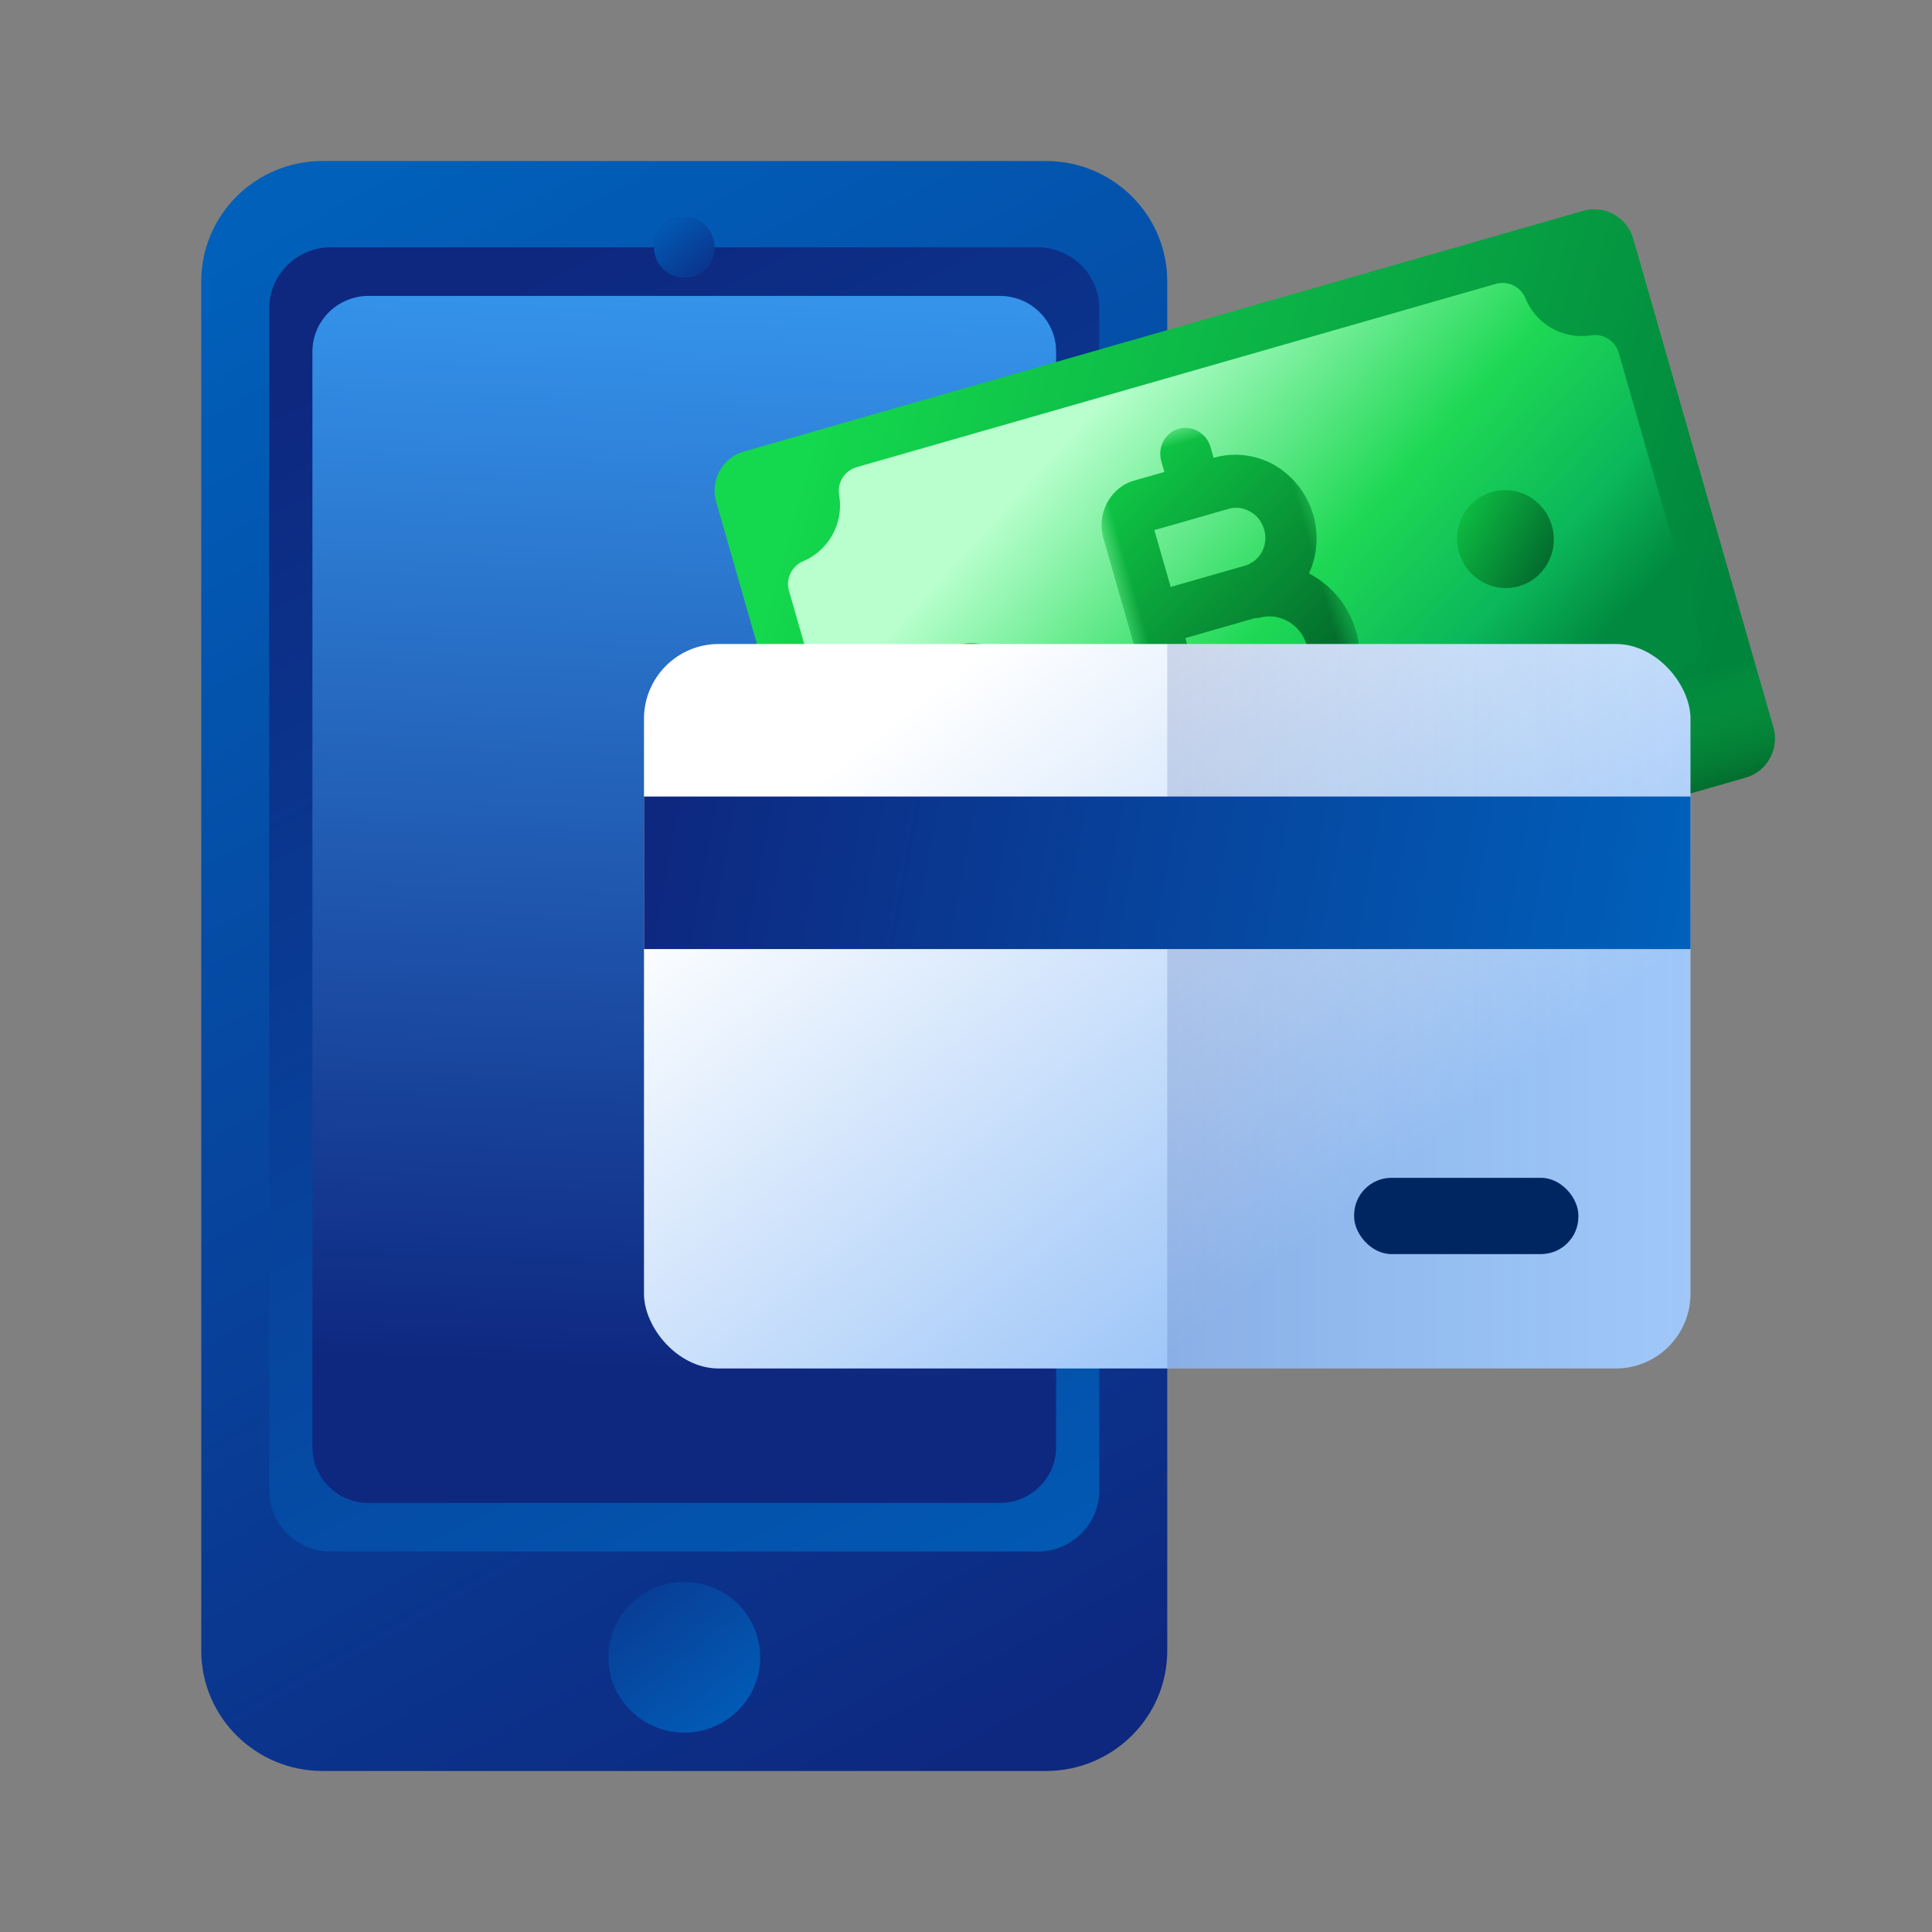 <svg width="64" height="64" viewBox="0 0 64 64" xmlns="http://www.w3.org/2000/svg" xmlns:xlink="http://www.w3.org/1999/xlink">
    <rect x="0" y="0" width="64" height="64" fill="#808080" stroke="none"/>
    <defs>
        <linearGradient x1="32%" y1="-3.342%" x2="68%" y2="104.329%" id="7kuwkvzxaa">
            <stop stop-color="#0060BA" offset="0%"/>
            <stop stop-color="#0E277F" offset="100%"/>
        </linearGradient>
        <linearGradient x1="29.745%" y1="0%" x2="70.196%" y2="125.677%" id="vrt83kiqjb">
            <stop stop-color="#0E277F" offset="0%"/>
            <stop stop-color="#0060BA" offset="100%"/>
        </linearGradient>
        <linearGradient x1="0%" y1=".78%" x2="99.854%" y2="124.496%" id="qdhql5mrfc">
            <stop stop-color="#0E277F" offset="0%"/>
            <stop stop-color="#0060BA" offset="100%"/>
        </linearGradient>
        <linearGradient x1="0%" y1=".78%" x2="99.854%" y2="124.496%" id="tk4y6po7fd">
            <stop stop-color="#0060BA" offset="0%"/>
            <stop stop-color="#0E277F" offset="100%"/>
        </linearGradient>
        <linearGradient x1="46.022%" y1="89.769%" x2="48.32%" y2="0%" id="yrsswz1y5e">
            <stop stop-color="#0E277F" offset="0%"/>
            <stop stop-color="#3593EA" offset="100%"/>
        </linearGradient>
        <linearGradient x1="-24.283%" y1="-58.373%" x2="100%" y2="99.22%" id="riagbdh5rf">
            <stop stop-color="#0E277F" offset="0%"/>
            <stop stop-color="#0060BA" offset="100%"/>
        </linearGradient>
        <linearGradient x1="100%" y1="69.092%" x2="0%" y2="30.908%" id="809pzcow6g">
            <stop stop-color="#00853D" offset="0%"/>
            <stop stop-color="#14D84D" offset="100%"/>
        </linearGradient>
        <linearGradient x1="81.007%" y1="83.155%" x2="18.104%" y2="24.866%" id="wpigtie9dh">
            <stop stop-color="#00893F" offset="0%"/>
            <stop stop-color="#0BB75A" offset="19.056%"/>
            <stop stop-color="#1ED854" offset="48.852%"/>
            <stop stop-color="#B9FFCE" offset="100%"/>
        </linearGradient>
        <linearGradient x1="50%" y1="50%" x2="50%" y2="100%" id="c4odlw9eui">
            <stop stop-color="#0DAE41" stop-opacity="0" offset="0%"/>
            <stop stop-color="#036D2F" offset="100%"/>
        </linearGradient>
        <linearGradient x1="98.527%" y1="100%" x2="1.473%" y2="0%" id="w4onfgy78j">
            <stop stop-color="#00853D" offset="0%"/>
            <stop stop-color="#14D84D" offset="100%"/>
        </linearGradient>
        <linearGradient x1="98.527%" y1="100%" x2="1.473%" y2="0%" id="bjog6nxztk">
            <stop stop-color="#005C2A" offset="0%"/>
            <stop stop-color="#0FC945" offset="100%"/>
        </linearGradient>
        <linearGradient x1="65.354%" y1="100%" x2="34.646%" y2="0%" id="wtiffaw84m">
            <stop stop-color="#004D23" offset="0%"/>
            <stop stop-color="#0FC945" offset="100%"/>
        </linearGradient>
        <linearGradient x1="14.389%" y1="21.521%" x2="72.695%" y2="72.08%" id="idqxpjvgwo">
            <stop stop-color="#FFF" offset="0%"/>
            <stop stop-color="#A0C7F8" offset="100%"/>
        </linearGradient>
        <linearGradient x1="0%" y1="50%" x2="100%" y2="50%" id="313sguds5p">
            <stop stop-color="#0E277F" offset="0%"/>
            <stop stop-color="#0060BA" stop-opacity="0" offset="100%"/>
        </linearGradient>
        <linearGradient x1="0%" y1="48.938%" x2="99.854%" y2="51.608%" id="xi31nuu70q">
            <stop stop-color="#0E277F" offset="0%"/>
            <stop stop-color="#0060BA" offset="100%"/>
        </linearGradient>
        <path id="cwjymz2g9l" d="M0 0h7.198v12.99H0z"/>
    </defs>
    <g fill="none" fill-rule="evenodd">
        <g transform="translate(6.667 5.333)" fill-rule="nonzero">
            <path d="M27.98 53.333H4.02C1.8 53.333 0 51.548 0 49.345V3.988C0 1.786 1.8 0 4.02 0h23.96C30.2 0 32 1.786 32 3.988v45.357c0 2.203-1.8 3.988-4.02 3.988z" fill="url(#7kuwkvzxaa)"/>
            <path d="M27.704 46.063H4.296a2.037 2.037 0 0 1-2.045-2.029V4.89c0-1.12.916-2.03 2.045-2.03h23.408c1.13 0 2.045.91 2.045 2.03v39.145c0 1.12-.916 2.03-2.045 2.03z" fill="url(#vrt83kiqjb)"/>
            <g transform="translate(15.077 1.944)">
                <circle fill="url(#qdhql5mrfc)" cx=".923" cy=".916" r="1"/>
                <circle fill="url(#tk4y6po7fd)" cx=".923" cy=".916" r="1"/>
            </g>
            <path d="M26.455 44.453H5.545a1.855 1.855 0 0 1-1.863-1.848V6.318c0-1.02.834-1.848 1.863-1.848h20.91c1.029 0 1.863.827 1.863 1.848v36.287c0 1.02-.834 1.848-1.863 1.848z" fill="url(#yrsswz1y5e)"/>
            <ellipse fill="url(#riagbdh5rf)" cx="16" cy="49.567" rx="2.514" ry="2.495"/>
        </g>
        <g transform="rotate(-16 66.204 -75.418)">
            <g fill-rule="nonzero">
                <path d="M30.267 19.53H1.337A1.347 1.347 0 0 1 0 18.171V1.357C0 .607.599 0 1.337 0h28.93c.739 0 1.337.608 1.337 1.357v16.815c0 .75-.599 1.357-1.337 1.357z" fill="url(#809pzcow6g)"/>
                <path d="M29.354 4.033a2.014 2.014 0 0 1-1.723-1.748c0-.007-.002-.014-.003-.02a.817.817 0 0 0-.803-.737H4.78a.817.817 0 0 0-.803.737l-.003.02a2.014 2.014 0 0 1-1.742 1.75.82.82 0 0 0-.726.816v9.827c0 .42.315.767.726.816l.02.002a2.014 2.014 0 0 1 1.725 1.769.817.817 0 0 0 .803.736h22.046a.817.817 0 0 0 .804-.736l.002-.02a2.014 2.014 0 0 1 1.742-1.751.82.82 0 0 0 .726-.816V4.851a.82.82 0 0 0-.745-.818z" fill="url(#wpigtie9dh)"/>
                <path d="M0 11.946v6.226c0 .75.599 1.357 1.337 1.357h28.93c.739 0 1.337-.607 1.337-1.357v-6.226H0z" fill="url(#c4odlw9eui)"/>
            </g>
            <ellipse fill="url(#w4onfgy78j)" fill-rule="nonzero" cx="6.398" cy="9.742" rx="1.6" ry="1.624"/>
            <ellipse fill="url(#bjog6nxztk)" cx="24.793" cy="9.742" rx="1.6" ry="1.624"/>
            <g transform="translate(11.997 3.247)">
                <mask id="h95npwczvn" fill="#fff">
                    <use xlink:href="#cwjymz2g9l"/>
                </mask>
                <path d="M4.236 9.377H1.698V6.725h2.406c.047.01.085.03.132.03.698 0 1.264.586 1.264 1.31 0 .725-.566 1.312-1.264 1.312zm.028-6.372c.245 0 .49.108.66.294.18.176.274.43.274.685a.988.988 0 0 1-.274.695.93.93 0 0 1-.301.205.299.299 0 0 1-.132.04.613.613 0 0 1-.227.039H1.698V3.005h2.566zm1.962 2.79c.425-.5.67-1.136.67-1.811a2.82 2.82 0 0 0-.764-1.938 2.626 2.626 0 0 0-1.868-.803h-.019V.881c0-.49-.387-.881-.849-.881-.472 0-.849.392-.849.881v.362H1.51C.68 1.243 0 1.948 0 2.81v6.774c0 .861.68 1.556 1.51 1.556h1.037v.97c0 .489.377.88.85.88.461 0 .848-.391.848-.88v-.97c1.632 0 2.953-1.38 2.953-3.073 0-.9-.377-1.703-.972-2.271z" fill="url(#wtiffaw84m)" mask="url(#h95npwczvn)"/>
            </g>
        </g>
        <g transform="translate(21.333 21.333)">
            <rect fill="url(#idqxpjvgwo)" fill-rule="nonzero" width="34.667" height="24" rx="2.476"/>
            <path d="M17.333 0H32.19a2.476 2.476 0 0 1 2.477 2.476v19.048A2.476 2.476 0 0 1 32.19 24H17.333V0z" fill="url(#313sguds5p)" fill-rule="nonzero" opacity=".15"/>
            <rect fill="#002662" x="23.524" y="17.684" width="7.429" height="2.526" rx="1.238"/>
            <path fill="url(#xi31nuu70q)" fill-rule="nonzero" d="M0 5.053h34.667v5.053H0z"/>
        </g>
    </g>
</svg>
